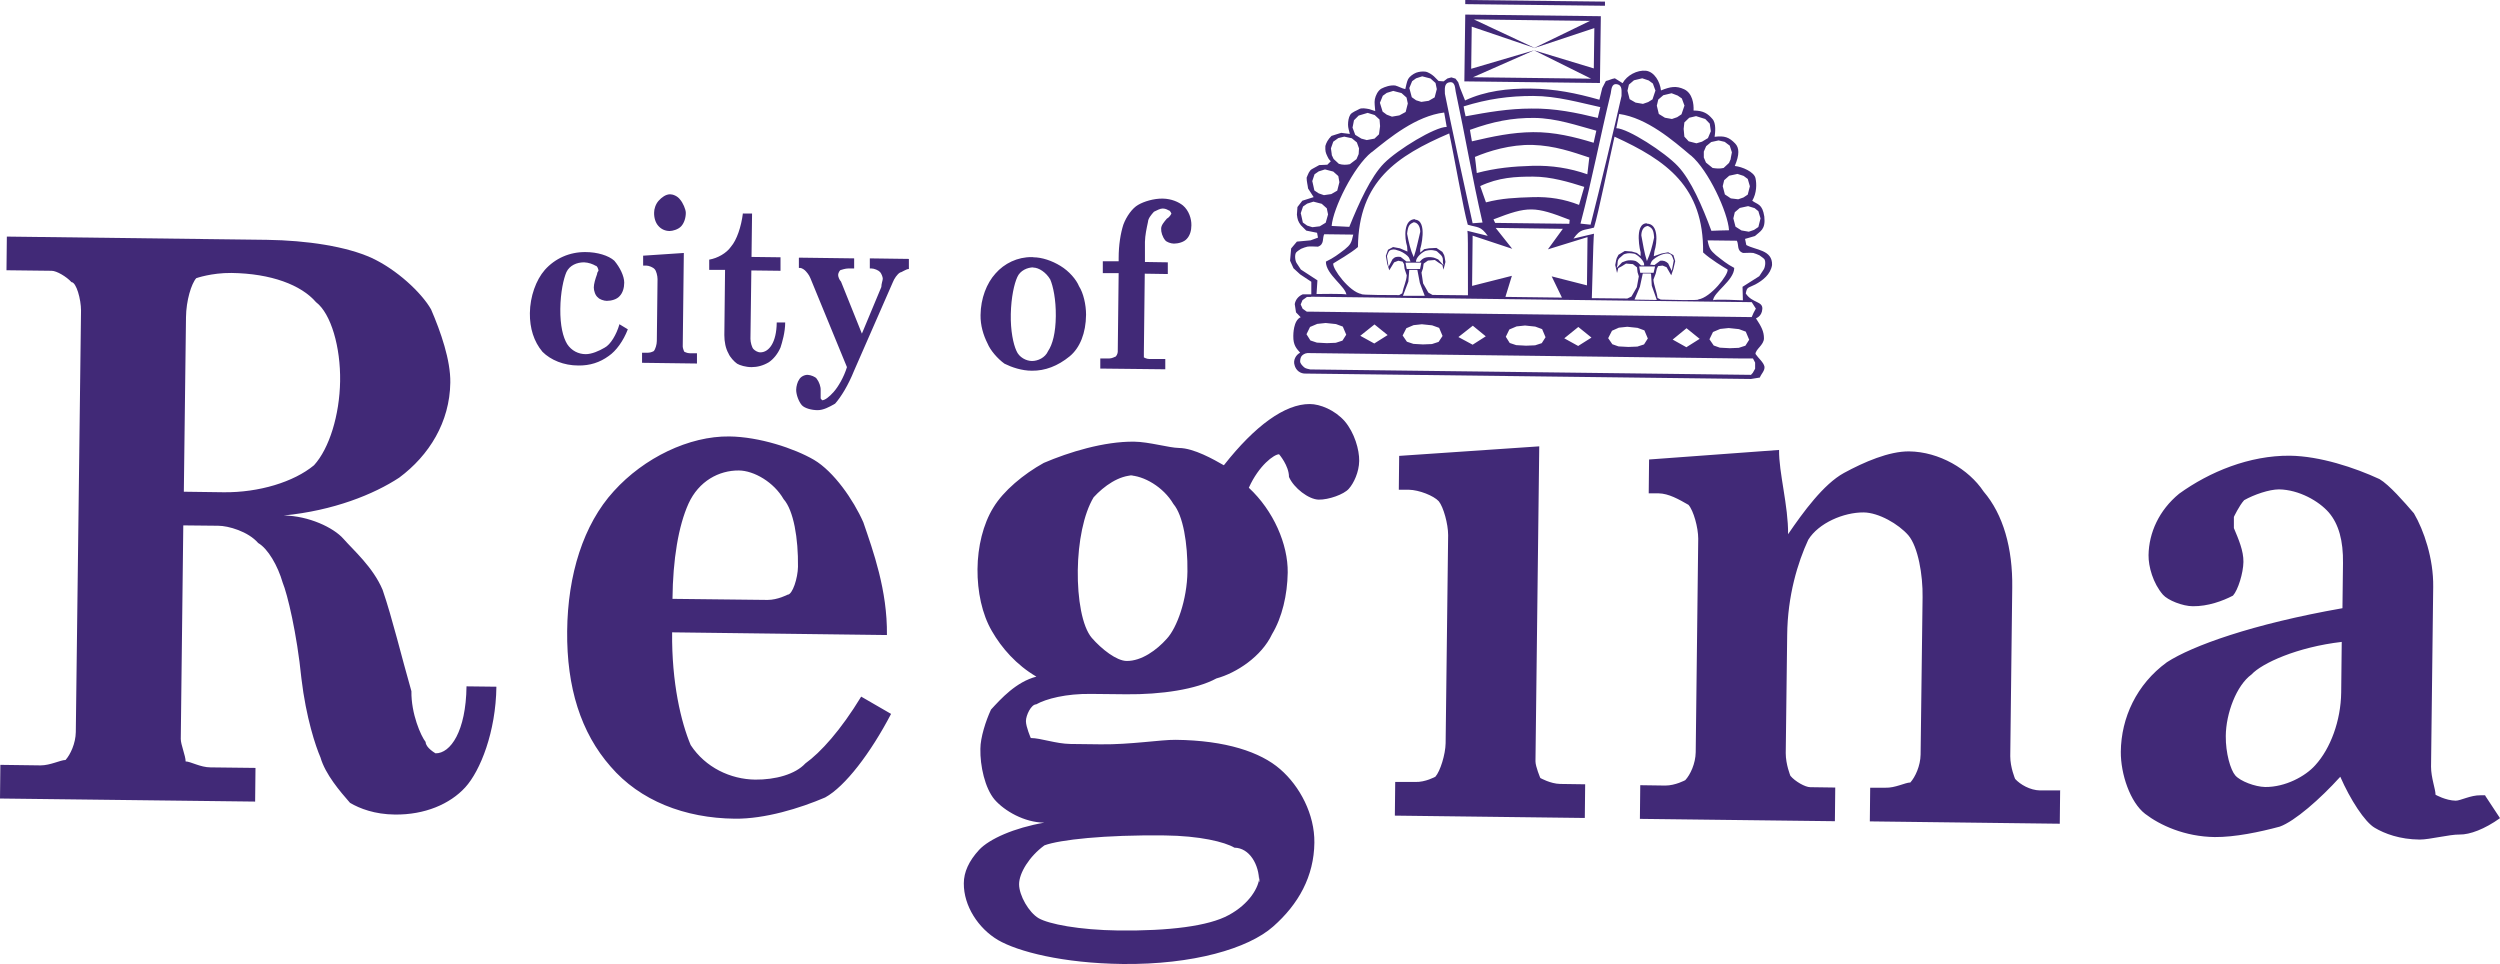 <?xml version="1.0" encoding="UTF-8"?>
<svg id="Layer_1" data-name="Layer 1" xmlns="http://www.w3.org/2000/svg" viewBox="0 0 138.85 53.55">
  <defs>
    <style>
      .cls-1 {
        fill: #412977;
        fill-rule: evenodd;
      }
    </style>
  </defs>
  <path class="cls-1" d="M72.82,16.49h-.23s-.25,.18-.25,.18l-.1,.24,.11,.24,.23,.16h.23c8.12,.1,16.25,.2,24.35,.3h.13s.1-.23,.1-.23l.13-.24-.23-.36h-.13c-8.11-.1-16.24-.2-24.35-.3m19.99-2.33c.1,.07,.11,.22,.16,.32l-.11,.58-.2-.42c-.13-.12-.25-.17-.44-.15l-.32,.24-.24-.02c.06-.1,.04-.18,.18-.29,.15-.13,.39-.26,.56-.3,.18-.05,.29-.05,.41,.03Zm-1.33-1.75c-.75,0-.35,1.69-.35,1.59v.23s-.21-.17-.21-.17l-.28-.08-.39-.03-.35,.21c-.1,.23-.09,.06-.18,.57l.1,.44,.07-.27,.19-.1,.24-.15,.38,.03,.23,.18,.03,.27,.07,.23-.11,.6-.3,.52-.23,.11-1.97-.02c.08-3.1,.1-3.39,.12-3.58l-1.14,.27c.41-.57,.55-.44,1.14-.61,.24-.76,.88-3.92,1.14-5.05,2.89,1.32,4.96,2.78,4.92,6.43,.38,.36,1.17,.84,1.36,.95,.06,.28-.95,1.57-1.63,1.66,.11,.07-1.75,.02-2.08,.01l-.18-.09c-.05-.37-.2-.68-.23-1.02l.13-.34,.06-.27,.07-.14,.25-.03,.22,.09,.26,.45,.12-.35,.1-.44-.1-.33-.29-.16-.37,.07-.43,.15,.04-.29c.15-.46,.24-1.52-.43-1.52Zm.05,.15c.25,.11,.32,.22,.35,.64-.11,.52-.22,.91-.4,1.31-.15-.46-.22-.95-.31-1.42,0-.2,.07-.5,.36-.53Zm-.19,2.19h-.19c-.09-.08-.16-.17-.29-.24-.11-.04-.27-.05-.4-.04-.13,.01-.24,.07-.36,.11l-.3,.32c.01-.09,.05-.14,.05-.28s.04-.24,.18-.34c.14-.13,.15-.15,.28-.18,.13-.04,.27-.03,.46,0,.16,.03,.61,.42,.55,.64Zm.59,.07l-.08,.34h-.74s-.06-.35-.06-.35h.88Zm4.54-1.45h0c.13,.23-.02,.56,.35,.69,.19,0,.4-.02,.57,0,.11,.03,.23,.08,.34,.13,.09,.07,.18,.12,.27,.21,.1,.14,.04,.49-.05,.6l-.23,.35-.93,.59,.02,.75s-1.61-.08-1.66,0v.03c0-.47,1.17-1.12,1.18-1.83-.42-.22-.66-.43-1.02-.71-.29-.26-.37-.35-.46-.82l1.62,.02Zm-4.76,1.85l.04,.66,.28,.79-1.24-.02,.3-.71,.16-.74h.44Zm-14.49-1.31c-.11,.06-.13,.22-.18,.32l.09,.6,.22-.42c.12-.13,.24-.16,.45-.13l.32,.25h.23c-.06-.11-.04-.19-.17-.31-.14-.13-.37-.27-.56-.31-.17-.07-.29-.05-.4,0Zm1.37-1.7c.75,.02,.3,1.7,.3,1.6v.23s.22-.19,.22-.19l.27-.05,.41-.02,.33,.22c.11,.23,.09,.05,.17,.56l-.11,.43-.06-.26-.19-.12-.23-.16-.38,.03-.24,.17-.04,.27-.08,.23,.09,.6,.29,.51,.23,.13,1.97,.02c0-3.1,0-3.39-.03-3.58l1.13,.28c-.4-.56-.54-.45-1.11-.62-.23-.77-.78-3.95-1.03-5.07-2.91,1.25-5.03,2.65-5.07,6.31-.39,.34-1.2,.8-1.37,.91-.07,.28,.9,1.59,1.57,1.7-.11,.06,1.75,.06,2.09,.06l.17-.1c.07-.37,.23-.66,.25-1l-.12-.36-.03-.26-.08-.14-.24-.05-.23,.09-.27,.44-.11-.35-.08-.45,.12-.34,.28-.15,.38,.07,.42,.18-.02-.29c-.15-.46-.21-1.52,.46-1.51Zm-.07,.15c-.24,.1-.31,.2-.36,.63,.1,.52,.19,.92,.37,1.3,.16-.46,.24-.93,.36-1.4,0-.2-.07-.5-.36-.54Zm.14,2.19h.2c.08-.09,.15-.17,.28-.22,.11-.04,.27-.05,.4-.03,.14,.01,.24,.08,.35,.12l.29,.32c-.01-.1-.04-.14-.03-.28,0-.15-.05-.24-.19-.36-.13-.12-.15-.16-.26-.17-.14-.04-.28-.04-.46,0-.18,.02-.63,.39-.58,.63Zm-.59,.04l.07,.36h.74s.07-.35,.07-.35h-.88Zm-4.51-1.58h0c-.12,.23,.02,.57-.35,.7-.2,0-.41-.03-.59,0-.1,.02-.23,.07-.35,.12-.09,.06-.18,.11-.27,.2-.1,.13-.06,.48,.03,.6l.23,.35,.92,.6-.05,.76s1.62-.03,1.66,.03v.04c0-.47-1.15-1.15-1.14-1.87,.44-.21,.68-.4,1.05-.68,.3-.25,.37-.34,.47-.82l-1.62-.02Zm4.72,1.98l-.05,.66-.3,.79h1.21s-.27-.71-.27-.71l-.14-.73h-.45Zm3.94-4.65c.1,.26,.2,.6,.32,.91,.88-.23,1.64-.26,2.59-.29,.94-.03,1.76,.11,2.58,.43l.29-1c-.85-.27-1.85-.57-2.84-.57-.98,0-1.91,.04-2.95,.53Zm-.29-1.6c.03,.29,.08,.6,.1,.88,1.06-.28,2.02-.37,3.09-.4,1.07-.03,2.08,.13,3.05,.47l.11-.93c-.94-.31-1.92-.66-3.15-.7-1.24-.03-2.43,.34-3.21,.67Zm-.28-1.52h0c.04,.2,.07,.45,.11,.64,1.16-.27,2.21-.5,3.4-.51,1.17-.01,2.29,.26,3.36,.59l.15-.67c-1.04-.28-2.22-.7-3.46-.71-1.21-.01-2.28,.2-3.55,.66Zm-.35-1.3h0c.02,.17,.07,.38,.11,.55,1.25-.23,2.39-.43,3.66-.43,1.29-.02,2.5,.23,3.68,.52l.14-.6c-1.11-.24-2.4-.62-3.73-.62-1.34,0-2.5,.16-3.86,.58Zm1.66,6.28l.09,.19,4.12,.05,.02-.22c-1.95-.76-2.31-.77-4.22-.03Zm7.11-6.86c-.35,1.56-1.22,5.2-1.72,7.15l-.56-.06c.67-2.54,1.06-4.68,1.68-7.23,.04-.19,.03-.57,.35-.51,.32,.06,.24,.4,.25,.64Zm-9.81-.12c.31,1.57,1.1,5.23,1.54,7.19l.55-.04c-.59-2.56-.94-4.7-1.49-7.27-.04-.19-.02-.57-.34-.52-.32,.05-.26,.39-.26,.63Zm13.66,3.42c.98,.83,2.06,3.17,2.12,4.16-.36,0-.64,.02-.98,.03-.49-1.33-1.13-2.82-1.86-3.59-.72-.77-2.78-2.1-3.42-2.11l.16-.79c1.55,.22,3,1.48,3.97,2.3Zm-17.73-.18c-1,.8-2.14,3.12-2.22,4.1,.36,.02,.62,.03,.98,.05,.53-1.31,1.19-2.78,1.93-3.53,.75-.76,2.84-2.03,3.48-2.02l-.14-.8c-1.56,.19-3.03,1.4-4.03,2.21Zm17.49,10.83l.73-.46-.73-.59-.77,.63,.77,.43Zm-6.01-.07l.73-.46-.73-.59-.78,.63,.78,.43Zm-5.86-.07l.72-.46-.72-.59-.8,.63,.8,.43Zm-5.46-.07l.73-.46-.73-.59-.79,.63,.78,.43Zm18.6-.23l.24,.35,.34,.12,.55,.03,.5-.02,.37-.12,.21-.33-.19-.45-.38-.14-.57-.06-.47,.05-.4,.17-.2,.41Zm-5.63-.07l.24,.35,.34,.12,.55,.03,.5-.02,.37-.12,.21-.33-.19-.45-.38-.14-.57-.06-.47,.05-.38,.17-.21,.41Zm-5.68-.07l.22,.35,.36,.12,.55,.03,.5-.02,.37-.12,.21-.33-.19-.45-.38-.14-.57-.06-.47,.05-.4,.17-.2,.41Zm-5.73-.07l.24,.35,.36,.12,.53,.03,.5-.02,.37-.12,.22-.33-.19-.45-.39-.14-.57-.06-.46,.05-.4,.17-.21,.41Zm-5.34-.07l.22,.35,.36,.12,.55,.03,.5-.02,.37-.12,.21-.33-.19-.45-.38-.14-.57-.06-.47,.05-.4,.17-.2,.41Zm10.51-5.9l.92,1.16-2.2-.73-.03,2.79,2.21-.56-.36,1.17,3.14,.04-.57-1.18,1.96,.5,.03-2.68-2.2,.68,.83-1.14-3.72-.05Zm13.06-3.84l-.1,.23-.3,.28c-.22,.05-.41,.03-.61,0l-.37-.3-.12-.28v-.33s.13-.3,.13-.3l.28-.23,.41-.09,.34,.08,.28,.21,.12,.37-.07,.36Zm-22.17-.22l.11,.23,.29,.27c.22,.07,.42,.06,.61,.02l.37-.28,.12-.28,.02-.32-.12-.33-.28-.23-.42-.09-.33,.08-.28,.2-.13,.37,.05,.36Zm21.06-1.31l-.16,.38-.33,.2-.31,.09-.43-.11-.24-.26-.04-.43,.04-.36,.27-.26,.38-.09,.51,.16,.25,.26,.06,.42Zm-19.9-.2l.15,.4,.34,.21,.3,.08,.43-.08,.25-.24,.06-.45-.03-.37-.27-.25-.39-.12-.5,.15-.26,.26-.08,.41Zm-2.5,12.52c-.15,.01-.28,.1-.33,.17-.05,.06-.08,.19-.08,.29,0,.11,.1,.22,.22,.33,.1,.08,.23,.09,.34,.12l24.48,.3,.1-.11,.13-.23v-.34s-.12-.23-.12-.23h-.69c-8.02-.11-16.06-.2-24.06-.3Zm25.16-7.48l-.12,.48-.24,.16-.29,.1-.41-.07-.33-.21-.12-.46,.08-.34,.28-.24,.46-.1,.36,.11,.21,.17,.12,.4Zm-25.53-.27l.11,.5,.24,.17,.29,.09,.41-.05,.33-.2,.13-.46-.07-.34-.28-.25-.46-.12-.35,.11-.23,.16-.13,.38Zm24.94-1.52l-.12,.47-.24,.16-.29,.1-.41-.05-.33-.22-.12-.46,.08-.33,.28-.25,.46-.1,.34,.11,.23,.17,.12,.41Zm-24.3-.26l.11,.5,.24,.16,.29,.1,.41-.06,.33-.19,.12-.47-.06-.34-.28-.25-.46-.12-.35,.11-.23,.16-.13,.39Zm20.66-4.2l-.16,.47-.24,.16-.29,.1-.39-.07-.34-.21-.11-.46,.08-.34,.28-.24,.46-.11,.34,.13,.23,.16,.15,.41Zm-16.91-.17l.15,.49,.23,.17,.29,.11,.41-.07,.35-.19,.12-.47-.07-.33-.28-.25-.46-.12-.36,.11-.22,.16-.16,.39Zm15.3-.67l-.16,.48-.24,.15-.29,.1-.41-.07-.33-.19-.12-.47,.08-.34,.28-.24,.46-.11,.36,.12,.23,.17,.15,.41Zm-13.66-.13l.13,.49,.24,.17,.29,.09,.41-.06,.33-.19,.12-.46-.07-.34-.28-.25-.46-.12-.34,.11-.22,.16-.16,.39Zm13.98,.11c.5-.2,.83-.27,1.28-.06,.46,.22,.54,.81,.52,1.18,.55,0,.8,.18,1.04,.46,.23,.24,.16,.78,.13,1,.55-.07,.8,.02,1.14,.37,.23,.24,.25,.61-.02,1.25,.41,.04,1.08,.33,1.15,.68,.07,.31,.07,.83-.18,1.25,.29,.22,.56,.16,.67,.88,.08,.73-.23,.81-.52,1.08l-.55,.16,.07,.34c.52,.29,1.46,.26,1.43,1.11-.08,.52-.52,.86-.93,1.08-.41,.21-.46,.12-.53,.5,.35,.54,.95,.42,.92,.86-.03,.45-.38,.51-.35,.53,.3,.45,.44,.73,.44,1.1,0,.37-.47,.61-.47,.87,.16,.24,.45,.46,.5,.71,.02,.23-.18,.39-.26,.6l-.49,.08c-8.23-.1-16.49-.2-24.71-.3-.33,.02-.57-.19-.64-.47-.09-.27,.07-.57,.31-.69-.2-.23-.39-.41-.38-.93,0-.06,0-.87,.41-1.04l-.26-.27-.07-.46c.04-.24,.2-.44,.44-.54h.48s0-.7,0-.7l-.62-.41-.37-.34-.19-.42,.06-.68,.32-.38,.76-.07,.41-.15-.05-.27-.6-.12-.3-.3c-.16-.21-.19-.33-.22-.59l.03-.42,.27-.35,.63-.2-.31-.48c-.02-.19-.08-.38-.08-.6,.08-.19,.14-.39,.3-.48l.4-.22,.45-.02,.19-.19c-.02-.05-.09-.05-.19-.28-.1-.21-.12-.28-.11-.57,.05-.18,.14-.36,.34-.56,.17-.06,.36-.11,.54-.17l.48,.06c-.04-.18-.1-.33-.1-.51,0-.19,.03-.4,.12-.55,.09-.15,.37-.24,.5-.32,.14-.08,.38-.03,.55,0l.34,.11c-.01-.23-.06-.46-.02-.66,.04-.2,.16-.46,.35-.58,.21-.11,.5-.21,.78-.18,.19,.05,.36,.16,.56,.2,.04-.15,.08-.41,.16-.56,.08-.14,.27-.28,.44-.35,.17-.06,.35-.08,.51-.06,.16,.02,.37,.16,.48,.26l.26,.26,.28,.02,.21-.16,.22-.06,.23,.07,.15,.2,.1,.31,.28,.7c1.13-.53,2.38-.67,3.64-.66,1.38,.02,2.51,.25,3.82,.62l.16-.65,.2-.39c.19-.04,.31-.12,.5-.15l.43,.27c.24-.44,.81-.74,1.3-.69,.47,.06,.78,.62,.83,1.09Z"/>
  <path class="cls-1" d="M.38,13.14l14.44,.18c2.23,.03,4.44,.37,5.83,1.01,1.38,.64,2.75,1.91,3.29,2.85,.54,1.25,1.09,2.83,1.07,4.07-.03,2.19-1.17,4.04-2.84,5.28-1.4,.92-3.64,1.83-6.41,2.1,1.39,.02,2.76,.67,3.31,1.29,.55,.63,1.65,1.58,2.18,2.84,.54,1.57,1.06,3.75,1.6,5.63-.02,1.25,.53,2.5,.79,2.82,0,.32,.55,.63,.55,.63,.83,.01,1.69-1.22,1.72-3.72l1.66,.02c-.03,2.5-.89,4.67-1.73,5.59-.85,.93-2.25,1.53-3.91,1.51-1.11-.01-1.95-.33-2.49-.65-.55-.63-1.37-1.58-1.64-2.52-.27-.62-.8-2.2-1.06-4.39-.25-2.5-.78-4.7-1.04-5.32-.27-.94-.82-1.89-1.36-2.2-.55-.64-1.66-.96-2.22-.96l-1.94-.02-.14,11.86c0,.32,.27,.94,.27,1.25,.27,0,.82,.33,1.38,.33l2.5,.03-.02,1.87-14.17-.17,.02-1.87,2.23,.03c.55,0,1.11-.3,1.39-.3,.27-.3,.56-.92,.57-1.55l.29-23.41c0-.63-.26-1.57-.53-1.58-.28-.31-.83-.63-1.1-.63l-2.51-.03,.02-1.88m48.89,22.14l-11.94-.15c-.03,2.81,.5,5,1.03,6.26,.82,1.25,2.21,1.9,3.58,1.92,1.12,.01,2.23-.29,2.79-.9,.85-.61,1.97-1.85,3.1-3.71l1.66,.96c-1.14,2.18-2.55,4.03-3.66,4.64-1.4,.6-3.35,1.2-5.02,1.18-2.78-.03-5.27-1-6.9-2.9-1.65-1.88-2.44-4.39-2.41-7.52s.9-5.92,2.59-7.77c1.68-1.86,4.19-3.07,6.42-3.04,1.66,.02,3.6,.66,4.7,1.3,1.1,.65,2.19,2.22,2.74,3.47,.54,1.58,1.34,3.77,1.31,6.26Zm18.72-9.45c1.7-2.16,3.37-3.39,4.76-3.38,.56,0,1.39,.33,1.94,.96,.54,.64,.81,1.58,.8,2.2s-.3,1.24-.58,1.55c-.27,.31-1.12,.61-1.67,.6s-1.38-.64-1.65-1.26c0-.63-.55-1.26-.55-1.26-.27,0-1.12,.61-1.68,1.86,1.37,1.27,2.18,3.14,2.16,4.71-.02,1.24-.31,2.49-.87,3.42-.58,1.24-1.98,2.16-3.09,2.46-1.12,.61-3.07,.9-5.01,.88l-1.95-.02c-1.39-.02-2.5,.27-3.05,.58-.28,0-.57,.61-.57,.93s.27,.94,.27,.94c.55,0,1.39,.32,2.21,.33l1.67,.02c1.67,.02,3.33-.26,4.17-.25,2.78,.03,4.71,.68,5.8,1.63,1.1,.95,1.92,2.52,1.9,4.08-.02,1.87-.88,3.42-2.29,4.66-1.39,1.23-4.46,2.12-8.35,2.08-3.34-.04-5.83-.69-6.93-1.33-1.1-.65-1.91-1.9-1.9-3.15,0-.62,.28-1.24,.85-1.86,.57-.61,1.95-1.22,3.62-1.51-1.11-.01-2.21-.65-2.76-1.28-.54-.64-.81-1.88-.79-2.82,0-.62,.3-1.56,.59-2.18,.56-.61,1.4-1.54,2.52-1.83-1.11-.65-1.93-1.59-2.47-2.53-.55-.94-.81-2.2-.8-3.44s.31-2.5,.88-3.42c.56-.93,1.68-1.86,2.8-2.48,1.4-.6,3.35-1.2,5.02-1.18,.83,.01,1.93,.34,2.49,.35,.83,.01,1.93,.64,2.49,.96Zm9.72-.5l7.78-.53-.21,17.49c0,.3,.27,.93,.27,.93,0,0,.56,.32,1.1,.33l1.39,.02-.02,1.87-10.55-.13,.02-1.87h1.12c.55,.02,1.11-.29,1.11-.29,.27-.3,.56-1.24,.57-1.86l.14-11.56c0-.62-.26-1.56-.52-1.88-.28-.31-1.1-.63-1.66-.64h-.56s.02-1.88,.02-1.88Zm36.71,18.56l-.02,1.87-10.55-.13,.02-1.87h.84c.55,.02,1.11-.29,1.39-.29,.27-.3,.56-.92,.57-1.55l.11-8.74c.02-1.24-.25-2.8-.79-3.44-.55-.63-1.65-1.26-2.48-1.27-1.11-.01-2.51,.59-3.08,1.52-.58,1.25-1.15,3.1-1.17,5.3l-.08,6.55c0,.63,.26,1.26,.26,1.26,.26,.31,.82,.63,1.1,.63l1.39,.02-.02,1.87-10.83-.13,.02-1.87,1.39,.02c.56,0,1.11-.3,1.11-.3,.28-.3,.57-.92,.58-1.55l.14-11.86c0-.62-.26-1.56-.54-1.88-.54-.31-1.1-.63-1.66-.64h-.55s.02-1.88,.02-1.88l7.22-.53c-.02,1.24,.52,3.12,.5,4.68,.84-1.23,1.97-2.78,3.1-3.4,1.12-.61,2.51-1.21,3.62-1.2,1.67,.02,3.31,.98,4.14,2.23,1.09,1.27,1.62,3.15,1.59,5.33l-.11,9.37c0,.63,.27,1.26,.27,1.26,.28,.31,.83,.63,1.38,.64h1.11Zm23.6,.3l.83,1.26c-.85,.61-1.68,.92-2.24,.91s-1.66,.28-2.22,.28c-1.11-.01-1.95-.33-2.49-.65-.56-.32-1.37-1.58-1.92-2.84-1.12,1.24-2.53,2.47-3.36,2.77-1.11,.3-2.5,.59-3.61,.58-1.67-.02-3.05-.66-3.87-1.29-.83-.64-1.36-2.21-1.35-3.45,.02-1.88,.87-3.74,2.56-4.97,1.4-.91,4.74-2.12,9.75-3l.03-2.5c.02-1.25-.24-2.18-.79-2.82-.55-.63-1.65-1.26-2.76-1.28-.55,0-1.39,.29-1.94,.6-.28,.31-.57,.93-.57,.93v.62c.26,.62,.54,1.26,.53,1.88s-.3,1.56-.58,1.87c-.57,.3-1.4,.6-2.23,.59-.56,0-1.39-.33-1.66-.64-.55-.63-.81-1.57-.8-2.2,.02-1.24,.58-2.49,1.7-3.41,1.69-1.22,3.91-2.13,6.15-2.11,1.66,.02,3.6,.66,4.98,1.3,.54,.32,1.37,1.27,1.91,1.9,.55,.94,1.09,2.51,1.07,4.08l-.12,9.99c0,.62,.25,1.25,.25,1.56,0,0,.56,.32,1.12,.33,.27,0,.83-.31,1.38-.3h.28ZM10.21,27.31l2.22,.03c1.95,.02,3.89-.57,5.01-1.5,.85-.93,1.42-2.79,1.45-4.67s-.5-3.75-1.34-4.39c-.82-.95-2.48-1.59-4.7-1.62-1.11-.01-1.95,.29-1.95,.29-.27,.3-.56,1.24-.57,2.17l-.12,9.68Zm27.14,5.95l5.28,.06c.56,0,1.11-.29,1.11-.29,.28,0,.57-.93,.58-1.55,.02-1.57-.24-3.13-.8-3.76-.54-.94-1.64-1.58-2.48-1.59-1.11-.01-2.23,.59-2.8,1.84-.56,1.24-.87,3.11-.89,5.29Zm25.64-6.86c-.84-.01-1.68,.6-2.25,1.22-.56,.93-.86,2.49-.88,4.06s.24,3.12,.78,3.75c.55,.63,1.37,1.27,1.93,1.28,.83,.01,1.68-.61,2.23-1.23,.57-.61,1.13-2.17,1.15-3.73s-.24-3.13-.78-3.76c-.55-.94-1.65-1.58-2.48-1.59h.28Zm6.94,22.57c.01-.94-.53-1.88-1.37-1.89-.54-.32-1.93-.66-3.88-.68-3.33-.04-5.83,.24-6.67,.55-.84,.61-1.41,1.54-1.41,2.16s.54,1.57,1.09,1.89c.56,.32,2.22,.65,4.44,.68,2.78,.03,5-.24,6.12-.86,1.13-.61,1.69-1.54,1.7-2.16v.32Zm60.14-13.32c-2.5,.29-4.45,1.19-5.02,1.81-.84,.61-1.42,2.16-1.43,3.42-.01,.94,.26,1.88,.53,2.19,.28,.32,1.1,.63,1.66,.64,1.11,.01,2.23-.59,2.78-1.21,.85-.93,1.42-2.48,1.44-4.04l.03-2.81Z"/>
  <path class="cls-1" d="M63.59,14.55l1.27,.02v.65s-1.28-.02-1.28-.02l-.05,4.37v.28s.15,.09,.31,.09h.88s0,.57,0,.57l-3.61-.04v-.56s.49,0,.49,0c.15,0,.32-.09,.32-.09,.08,0,.16-.19,.16-.28l.05-4.37h-.88s0-.66,0-.66h.88s0-.17,0-.17c0-.74,.11-1.39,.26-1.86,.17-.46,.5-.92,.82-1.1,.32-.19,.88-.36,1.37-.35s.88,.19,1.12,.38c.33,.28,.48,.74,.47,1.11,0,.28-.08,.56-.25,.74-.16,.19-.49,.27-.72,.27-.17,0-.41-.09-.48-.18-.16-.19-.24-.47-.23-.65,0-.19,.16-.37,.32-.56,.17-.09,.25-.28,.25-.28,0,0-.07-.18-.16-.18,0,0-.15-.1-.32-.1-.15,0-.32,.1-.49,.18-.16,.18-.32,.37-.33,.56-.08,.37-.16,.74-.17,1.11v1.11m-6.2,.31c-.32,0-.73,.17-.89,.54-.17,.37-.34,1.12-.36,2.05s.14,1.67,.31,2.04c.15,.37,.55,.57,.87,.57s.73-.18,.89-.55c.25-.37,.42-1.01,.43-1.94s-.15-1.67-.31-2.04c-.23-.39-.63-.66-.95-.66Zm0-.56c.48,0,1.04,.19,1.51,.48,.48,.29,.88,.76,1.03,1.13,.24,.37,.39,1.02,.39,1.58-.01,1.02-.34,1.84-.91,2.31-.66,.54-1.37,.81-2.1,.8-.56,0-1.12-.19-1.52-.39-.39-.28-.79-.75-.94-1.12-.24-.47-.4-1.02-.39-1.58,.01-.93,.34-1.77,.83-2.31,.49-.56,1.22-.92,2.02-.91h.08Zm-13,.02l3.05,.04v.56s-.32,0-.32,0c-.17,0-.4,.08-.4,.08-.09,0-.17,.19-.17,.28,0,.1,.07,.28,.16,.37l1.16,2.89,1.08-2.59c0-.18,.08-.37,.08-.46s-.07-.28-.15-.37c-.09-.1-.33-.2-.48-.2h-.09s0-.56,0-.56l2.17,.03v.56c-.16,0-.4,.19-.48,.19-.17,.09-.34,.36-.41,.54l-2.15,4.91c-.33,.82-.73,1.47-1.06,1.84-.33,.19-.65,.36-.97,.36s-.72-.1-.88-.28c-.16-.19-.31-.56-.31-.85,0-.19,.08-.46,.16-.56,.09-.18,.32-.28,.49-.27s.41,.11,.48,.2c.15,.19,.24,.46,.23,.65v.28s0,.18,0,.18l.08,.1c.16,0,.4-.19,.64-.46,.25-.28,.57-.82,.74-1.38l-2.03-4.94c-.07-.19-.24-.37-.24-.37-.08-.1-.23-.19-.32-.2h-.08s0-.56,0-.56Zm-3.1-2.45h.48s-.03,2.41-.03,2.41l1.61,.02v.75s-1.62-.02-1.62-.02l-.05,3.8c0,.19,.08,.47,.16,.56,.08,.09,.24,.19,.39,.19,.48,0,.9-.55,.91-1.66h.47c0,.55-.17,1.11-.26,1.39-.16,.37-.4,.65-.65,.82-.32,.19-.64,.27-.96,.27s-.65-.1-.8-.19c-.16-.11-.4-.37-.48-.57-.16-.28-.23-.65-.23-1.02l.04-3.62h-.88s0-.57,0-.57c.47-.08,.96-.36,1.21-.72,.32-.37,.57-1.11,.66-1.85Zm-5.56,2.34l2.25-.15-.06,5.2c0,.09,.08,.28,.08,.28,0,0,.15,.09,.32,.09h.39s0,.57,0,.57l-3.05-.04v-.56s.33,0,.33,0c.17,0,.32-.09,.32-.09,.09-.1,.17-.37,.17-.56l.04-3.44c0-.18-.07-.46-.16-.55-.08-.1-.32-.2-.47-.2h-.17s0-.56,0-.56Zm1.48-3.41c.16,0,.41,.09,.56,.29,.16,.18,.32,.55,.32,.74,0,.28-.09,.56-.25,.74-.17,.19-.49,.27-.65,.27-.24,0-.47-.1-.63-.29-.16-.18-.24-.46-.23-.74,0-.19,.08-.46,.25-.65,.17-.19,.4-.36,.64-.36Zm-2.82,7.21l.48,.29c-.25,.65-.65,1.2-1.06,1.48-.49,.36-1.05,.54-1.69,.53-.8,0-1.53-.3-1.99-.76-.48-.57-.71-1.31-.7-2.15,.01-.92,.34-1.84,.83-2.4,.57-.64,1.38-1,2.26-.99,.65,0,1.28,.19,1.6,.48,.31,.37,.55,.85,.55,1.22,0,.28-.08,.56-.25,.74-.16,.19-.47,.27-.72,.27-.16,0-.41-.09-.48-.18-.16-.11-.24-.39-.24-.56,0-.19,.08-.47,.18-.74,0-.1,.08-.19,.08-.19,0-.09-.07-.28-.16-.28-.15-.09-.39-.18-.64-.19-.41,0-.8,.17-.98,.54-.16,.37-.33,1.12-.34,2.05s.15,1.57,.38,1.95c.24,.37,.63,.56,1.03,.56,.33,0,.73-.17,1.05-.36,.33-.17,.66-.73,.82-1.29Z"/>
  <path class="cls-1" d="M81.86,1.08l3.41,1.6-3.53-1.2-.03,2.34,3.5-1.03-3.4,1.5,6.56,.08-3.18-1.58,3.33,1.01,.03-2.24-3.37,1.12,3.13-1.52-6.46-.08m-.47-.85v-.23s7.76,.09,7.76,.09v.23s-7.76-.09-7.76-.09Zm-.05,4.29l.05-3.71,7.53,.09-.05,3.71-7.53-.09Z"/>
</svg>